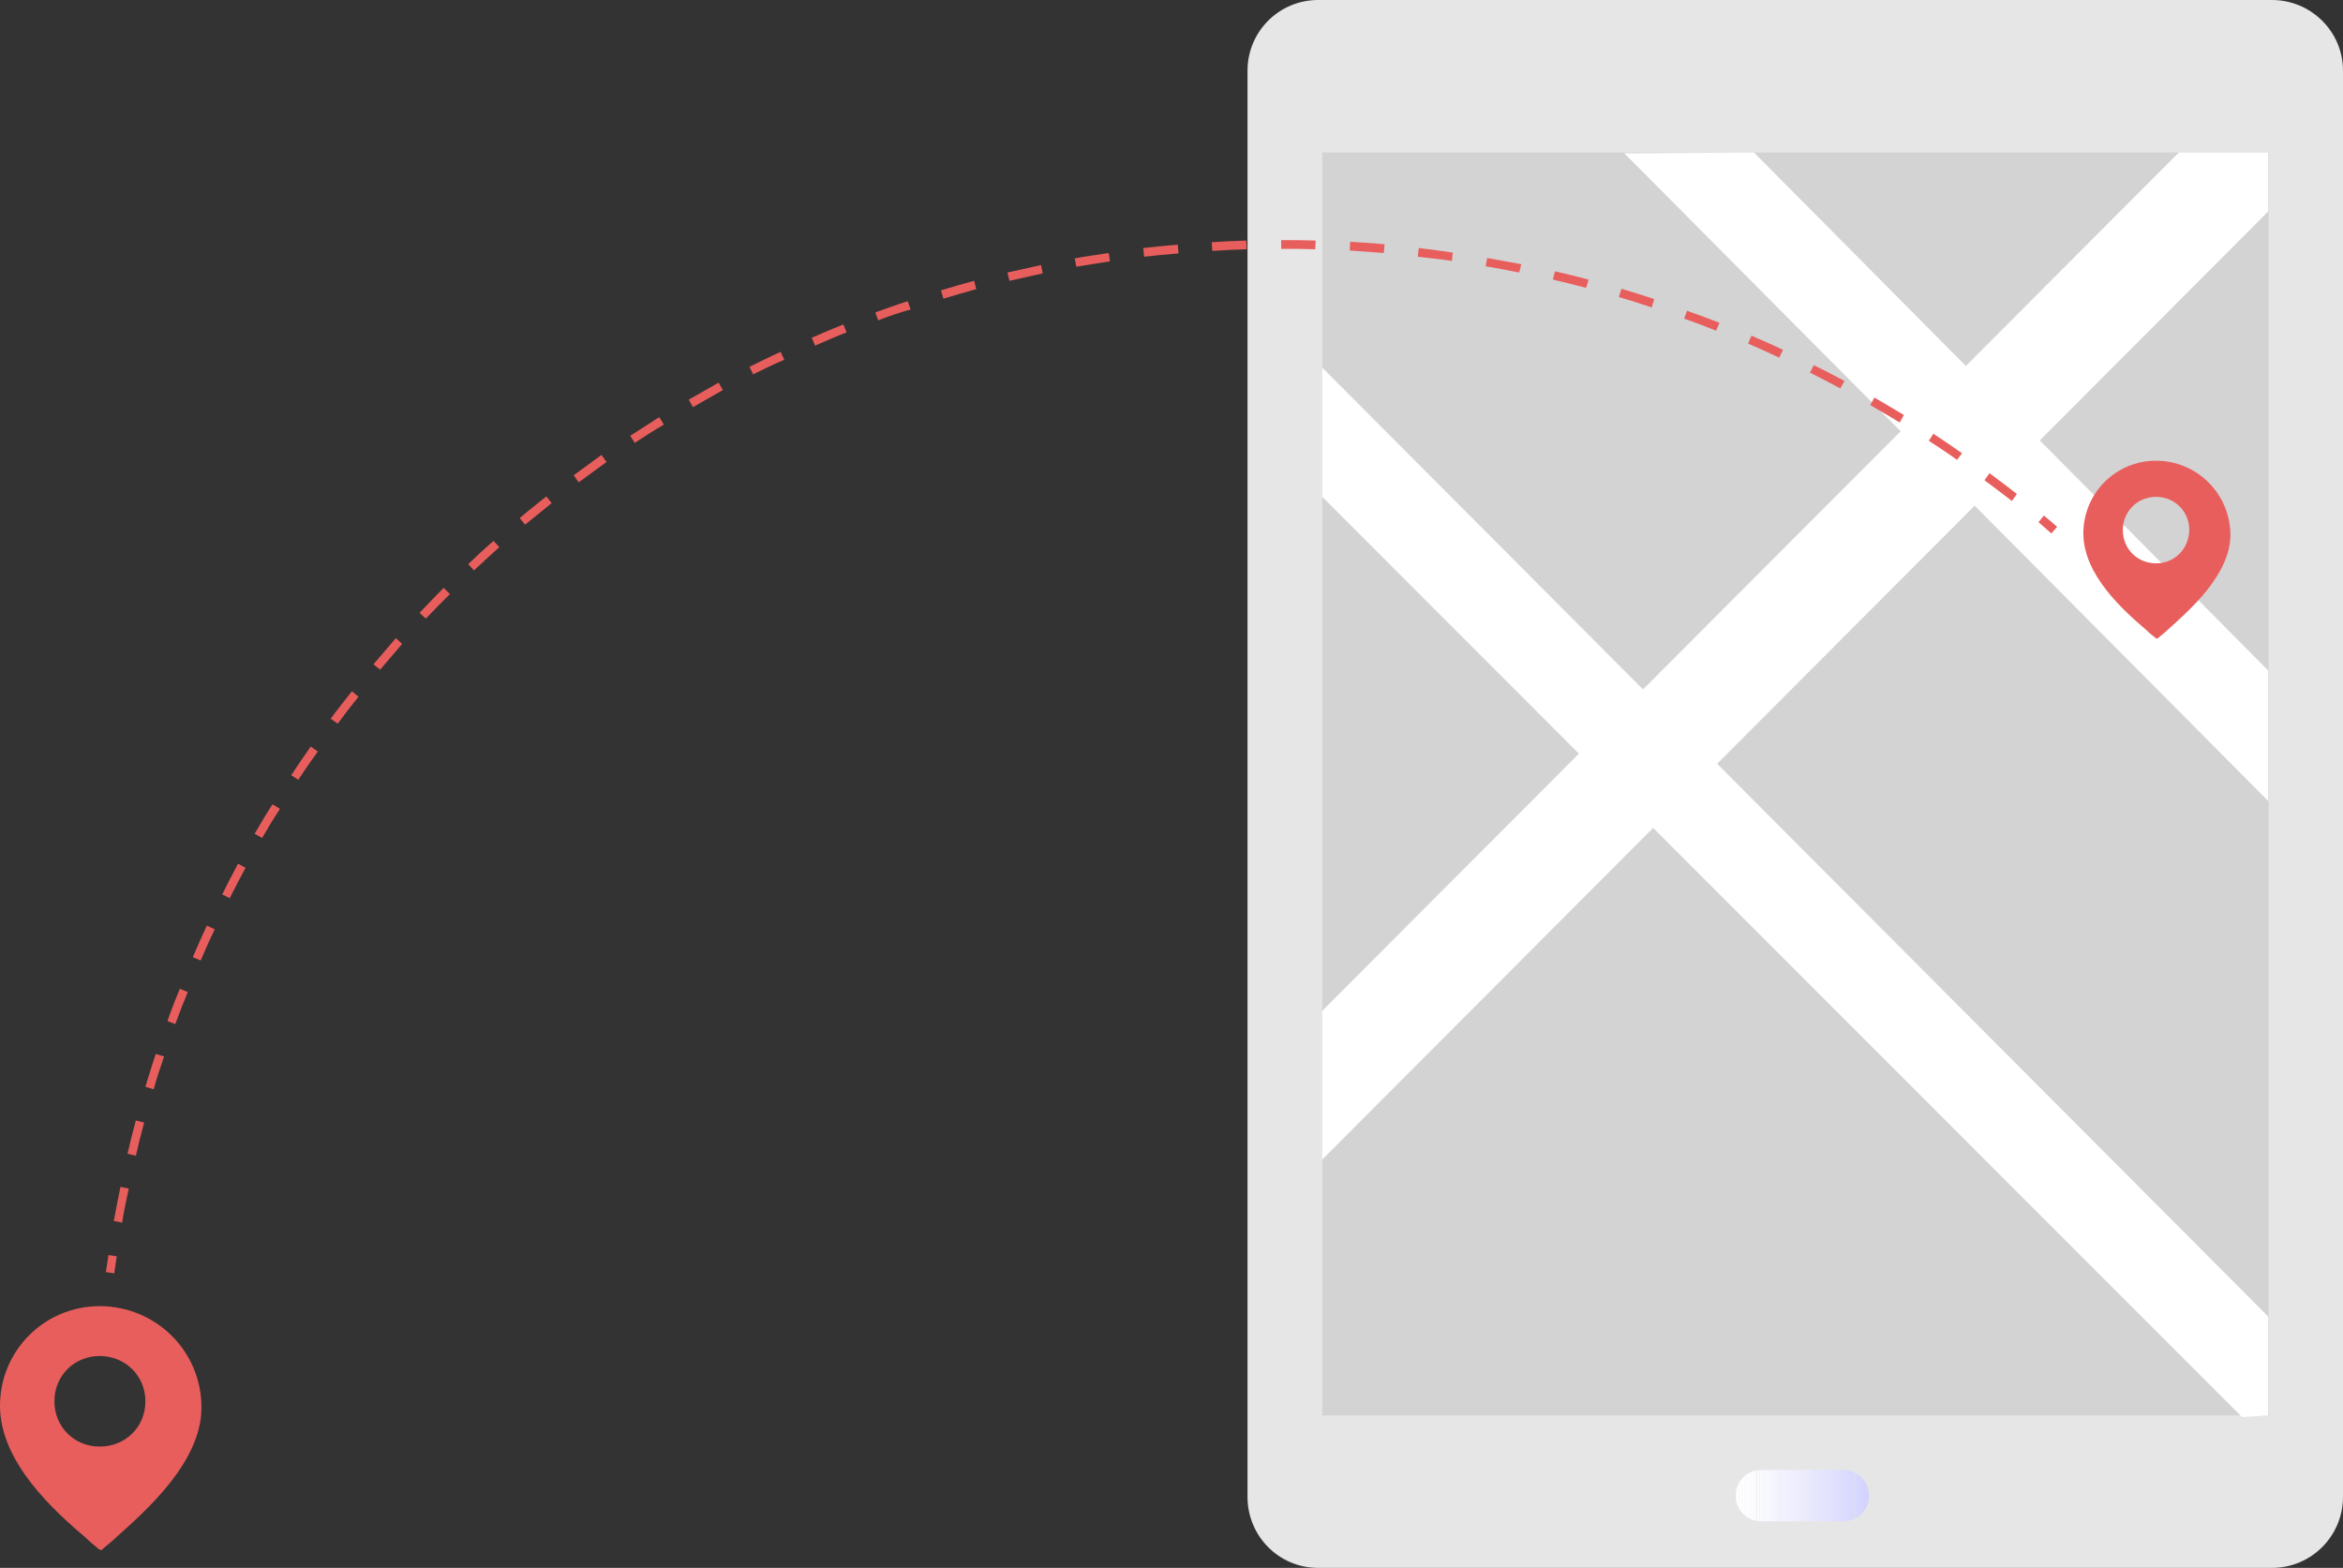 <?xml version="1.0" encoding="utf-8"?>
<!-- Generator: Adobe Illustrator 21.0.0, SVG Export Plug-In . SVG Version: 6.00 Build 0)  -->
<svg version="1.1" id="Ñëîé_1" xmlns="http://www.w3.org/2000/svg" xmlns:xlink="http://www.w3.org/1999/xlink" x="0px" y="0px"
	 viewBox="0 0 564 377.4" style="enable-background:new 0 0 564 377.4;" xml:space="preserve">
<rect x="0" y="0" width="564" height="377.4" fill="#333333" stroke="none"/>
<style type="text/css">
	.st0{fill:#E6E6E6;}
	.st1{fill:#D3D3D3;}
	.st2{fill:#FFFFFF;}
	.st3{clip-path:url(#SVGID_2_);fill:#FFFFFF;}
	.st4{clip-path:url(#SVGID_4_);fill:#FFFFFF;}
	.st5{clip-path:url(#SVGID_6_);fill:#FFFFFF;}
	.st6{clip-path:url(#SVGID_8_);fill:#FEFEFF;}
	.st7{clip-path:url(#SVGID_10_);fill:#FDFDFF;}
	.st8{clip-path:url(#SVGID_12_);fill:#FDFDFF;}
	.st9{clip-path:url(#SVGID_14_);fill:#FCFCFF;}
	.st10{clip-path:url(#SVGID_16_);fill:#FBFBFF;}
	.st11{clip-path:url(#SVGID_18_);fill:#FAFAFF;}
	.st12{clip-path:url(#SVGID_20_);fill:#FAFAFF;}
	.st13{clip-path:url(#SVGID_22_);fill:#F9F9FF;}
	.st14{clip-path:url(#SVGID_24_);fill:#F8F8FF;}
	.st15{clip-path:url(#SVGID_26_);fill:#F7F7FF;}
	.st16{clip-path:url(#SVGID_28_);fill:#F6F6FF;}
	.st17{clip-path:url(#SVGID_30_);fill:#F5F5FF;}
	.st18{clip-path:url(#SVGID_32_);fill:#F4F4FF;}
	.st19{clip-path:url(#SVGID_34_);fill:#F3F3FF;}
	.st20{clip-path:url(#SVGID_36_);fill:#F2F2FF;}
	.st21{clip-path:url(#SVGID_38_);fill:#F1F1FF;}
	.st22{clip-path:url(#SVGID_40_);fill:#F0F0FF;}
	.st23{clip-path:url(#SVGID_42_);fill:#EFEFFF;}
	.st24{clip-path:url(#SVGID_44_);fill:#EEEEFF;}
	.st25{clip-path:url(#SVGID_46_);fill:#EDEDFF;}
	.st26{clip-path:url(#SVGID_48_);fill:#ECECFF;}
	.st27{clip-path:url(#SVGID_50_);fill:#EBEBFF;}
	.st28{clip-path:url(#SVGID_52_);fill:#EAEAFF;}
	.st29{clip-path:url(#SVGID_54_);fill:#E9E9FF;}
	.st30{clip-path:url(#SVGID_56_);fill:#E7E7FF;}
	.st31{clip-path:url(#SVGID_58_);fill:#E6E6FF;}
	.st32{clip-path:url(#SVGID_60_);fill:#E5E5FF;}
	.st33{clip-path:url(#SVGID_62_);fill:#E4E4FF;}
	.st34{clip-path:url(#SVGID_64_);fill:#E3E3FF;}
	.st35{clip-path:url(#SVGID_66_);fill:#E2E2FF;}
	.st36{clip-path:url(#SVGID_68_);fill:#E1E1FF;}
	.st37{clip-path:url(#SVGID_70_);fill:#DFDFFF;}
	.st38{clip-path:url(#SVGID_72_);fill:#DEDEFF;}
	.st39{clip-path:url(#SVGID_74_);fill:#DDDDFF;}
	.st40{clip-path:url(#SVGID_76_);fill:#DCDCFF;}
	.st41{clip-path:url(#SVGID_78_);fill:#DBDBFF;}
	.st42{clip-path:url(#SVGID_80_);fill:#D9D9FF;}
	.st43{clip-path:url(#SVGID_82_);fill:#D8D8FF;}
	.st44{clip-path:url(#SVGID_84_);fill:#D7D7FF;}
	.st45{clip-path:url(#SVGID_86_);fill:#D6D6FF;}
	.st46{clip-path:url(#SVGID_88_);fill:#D5D5FF;}
	.st47{clip-path:url(#SVGID_90_);fill:#D3D3FF;}
	.st48{clip-path:url(#SVGID_92_);fill:#D2D2FF;}
	.st49{clip-path:url(#SVGID_94_);fill:#D2D2FF;}
	.st50{opacity:0.11;}
	.st51{fill:#BDDFE0;}
	.st52{fill:#323231;}
	.st53{fill:#414141;}
	.st54{fill:#282828;}
	.st55{fill:#353535;}
	.st56{fill:#2B2B2B;}
	.st57{fill:#565656;}
	.st58{fill:#ED9914;}
	.st59{fill:#564F4F;}
	.st60{fill:#C8CAC4;}
	.st61{fill:#8C8C8C;}
	.st62{opacity:0.25;}
	.st63{fill:#AFAFAD;}
	.st64{fill:#FFAF2E;}
	.st65{fill:#474747;}
	.st66{fill:#3D3D3D;}
	.st67{fill:#D6850D;}
	.st68{fill:#6D6D6D;}
	.st69{fill:#3A3A3A;}
	.st70{fill:#EA5615;}
	.st71{fill:#303030;}
	.st72{opacity:0.21;}
	.st73{opacity:0.4;}
	.st74{fill:#3F3F3F;}
	.st75{fill:#BFBFBF;}
	.st76{fill:#CCCCCC;}
	.st77{fill:#B2B2B2;}
	.st78{fill:#5B5B5B;}
	.st79{opacity:0.45;}
	.st80{fill:#424242;}
	.st81{fill:#C1C1C1;}
	.st82{fill:#7A7A7A;}
	.st83{fill:#707070;}
	.st84{fill:#EFEFEF;}
	.st85{fill:#F4F4F4;}
	.st86{fill:#515151;}
	.st87{fill:#AA8F74;}
	.st88{fill:#C1A685;}
	.st89{fill:#B2997C;}
	.st90{opacity:0.22;}
	.st91{fill:#CEB897;}
	.st92{opacity:9.000000e-02;}
	.st93{fill:#D8C1A3;}
	.st94{fill:#A5A5A5;}
	.st95{fill:#C6321E;}
	.st96{fill:#E79D84;}
	.st97{opacity:0.59;}
	.st98{fill:#DB8F7B;}
	.st99{fill:#9F856C;}
	.st100{fill:#5F6468;}
	.st101{opacity:8.000000e-02;}
	.st102{fill:#4B515B;}
	.st103{opacity:0.52;}
	.st104{fill:#434851;}
	.st105{fill:#DE8F78;}
	.st106{fill:#6D4D4B;}
	.st107{fill:#4F372D;}
	.st108{opacity:0.15;}
	.st109{fill:#D8462A;}
	.st110{fill:#596E9E;}
	.st111{opacity:6.000000e-02;}
	.st112{opacity:7.000000e-02;}
	.st113{fill:#DDD7D0;}
	.st114{fill:#878E91;}
	.st115{fill:#E85E5C;}
</style>
<g>
	<g>
		<g>
			<path class="st0" d="M317.3,377.4c-9.4,0-17-7.6-17-17.1V17c0-9.4,7.6-17,17-17h229.6c9.4,0,17.1,7.6,17.1,17v343.3
				c0,9.4-7.6,17.1-17.1,17.1H317.3z"/>
		</g>
		<g>
			<rect x="318.3" y="36.7" class="st1" width="227.8" height="304"/>
		</g>
		<g>
			<g>
				<polygon class="st2" points="546,50.9 318.3,279.1 318.3,243.3 524.5,36.7 546,36.7 				"/>
			</g>
			<g>
				<polygon class="st2" points="318.3,119.6 539.7,341.1 546,340.7 546,316.9 318.3,88.5 				"/>
			</g>
			<g>
				<polygon class="st2" points="422.2,36.7 546,161.4 546,192.8 391,36.9 				"/>
			</g>
		</g>
		<g>
			<g>
				<g>
					<defs>
						<path id="SVGID_1_" d="M449.9,360c0,3.5-2.8,6.2-6.2,6.2H424c-3.5,0-6.2-2.8-6.2-6.2l0,0c0-3.5,2.8-6.2,6.2-6.2h19.6
							C447.1,353.8,449.9,356.6,449.9,360L449.9,360z"/>
					</defs>
					<clipPath id="SVGID_2_">
						<use xlink:href="#SVGID_1_"  style="overflow:visible;"/>
					</clipPath>
					<rect x="417.8" y="353.8" class="st3" width="0.1" height="12.5"/>
				</g>
				<g>
					<defs>
						<path id="SVGID_3_" d="M449.9,360c0,3.5-2.8,6.2-6.2,6.2H424c-3.5,0-6.2-2.8-6.2-6.2l0,0c0-3.5,2.8-6.2,6.2-6.2h19.6
							C447.1,353.8,449.9,356.6,449.9,360L449.9,360z"/>
					</defs>
					<clipPath id="SVGID_4_">
						<use xlink:href="#SVGID_3_"  style="overflow:visible;"/>
					</clipPath>
					<rect x="417.9" y="353.8" class="st4" width="0.7" height="12.5"/>
				</g>
				<g>
					<defs>
						<path id="SVGID_5_" d="M449.9,360c0,3.5-2.8,6.2-6.2,6.2H424c-3.5,0-6.2-2.8-6.2-6.2l0,0c0-3.5,2.8-6.2,6.2-6.2h19.6
							C447.1,353.8,449.9,356.6,449.9,360L449.9,360z"/>
					</defs>
					<clipPath id="SVGID_6_">
						<use xlink:href="#SVGID_5_"  style="overflow:visible;"/>
					</clipPath>
					<rect x="418.6" y="353.8" class="st5" width="0.7" height="12.5"/>
				</g>
				<g>
					<defs>
						<path id="SVGID_7_" d="M449.9,360c0,3.5-2.8,6.2-6.2,6.2H424c-3.5,0-6.2-2.8-6.2-6.2l0,0c0-3.5,2.8-6.2,6.2-6.2h19.6
							C447.1,353.8,449.9,356.6,449.9,360L449.9,360z"/>
					</defs>
					<clipPath id="SVGID_8_">
						<use xlink:href="#SVGID_7_"  style="overflow:visible;"/>
					</clipPath>
					<rect x="419.3" y="353.8" class="st6" width="0.7" height="12.5"/>
				</g>
				<g>
					<defs>
						<path id="SVGID_9_" d="M449.9,360c0,3.5-2.8,6.2-6.2,6.2H424c-3.5,0-6.2-2.8-6.2-6.2l0,0c0-3.5,2.8-6.2,6.2-6.2h19.6
							C447.1,353.8,449.9,356.6,449.9,360L449.9,360z"/>
					</defs>
					<clipPath id="SVGID_10_">
						<use xlink:href="#SVGID_9_"  style="overflow:visible;"/>
					</clipPath>
					<rect x="420" y="353.8" class="st7" width="0.7" height="12.5"/>
				</g>
				<g>
					<defs>
						<path id="SVGID_11_" d="M449.9,360c0,3.5-2.8,6.2-6.2,6.2H424c-3.5,0-6.2-2.8-6.2-6.2l0,0c0-3.5,2.8-6.2,6.2-6.2h19.6
							C447.1,353.8,449.9,356.6,449.9,360L449.9,360z"/>
					</defs>
					<clipPath id="SVGID_12_">
						<use xlink:href="#SVGID_11_"  style="overflow:visible;"/>
					</clipPath>
					<rect x="420.7" y="353.8" class="st8" width="0.7" height="12.5"/>
				</g>
				<g>
					<defs>
						<path id="SVGID_13_" d="M449.9,360c0,3.5-2.8,6.2-6.2,6.2H424c-3.5,0-6.2-2.8-6.2-6.2l0,0c0-3.5,2.8-6.2,6.2-6.2h19.6
							C447.1,353.8,449.9,356.6,449.9,360L449.9,360z"/>
					</defs>
					<clipPath id="SVGID_14_">
						<use xlink:href="#SVGID_13_"  style="overflow:visible;"/>
					</clipPath>
					<rect x="421.4" y="353.8" class="st9" width="0.7" height="12.5"/>
				</g>
				<g>
					<defs>
						<path id="SVGID_15_" d="M449.9,360c0,3.5-2.8,6.2-6.2,6.2H424c-3.5,0-6.2-2.8-6.2-6.2l0,0c0-3.5,2.8-6.2,6.2-6.2h19.6
							C447.1,353.8,449.9,356.6,449.9,360L449.9,360z"/>
					</defs>
					<clipPath id="SVGID_16_">
						<use xlink:href="#SVGID_15_"  style="overflow:visible;"/>
					</clipPath>
					<rect x="422.1" y="353.8" class="st10" width="0.7" height="12.5"/>
				</g>
				<g>
					<defs>
						<path id="SVGID_17_" d="M449.9,360c0,3.5-2.8,6.2-6.2,6.2H424c-3.5,0-6.2-2.8-6.2-6.2l0,0c0-3.5,2.8-6.2,6.2-6.2h19.6
							C447.1,353.8,449.9,356.6,449.9,360L449.9,360z"/>
					</defs>
					<clipPath id="SVGID_18_">
						<use xlink:href="#SVGID_17_"  style="overflow:visible;"/>
					</clipPath>
					<rect x="422.9" y="353.8" class="st11" width="0.7" height="12.5"/>
				</g>
				<g>
					<defs>
						<path id="SVGID_19_" d="M449.9,360c0,3.5-2.8,6.2-6.2,6.2H424c-3.5,0-6.2-2.8-6.2-6.2l0,0c0-3.5,2.8-6.2,6.2-6.2h19.6
							C447.1,353.8,449.9,356.6,449.9,360L449.9,360z"/>
					</defs>
					<clipPath id="SVGID_20_">
						<use xlink:href="#SVGID_19_"  style="overflow:visible;"/>
					</clipPath>
					<rect x="423.6" y="353.8" class="st12" width="0.7" height="12.5"/>
				</g>
				<g>
					<defs>
						<path id="SVGID_21_" d="M449.9,360c0,3.5-2.8,6.2-6.2,6.2H424c-3.5,0-6.2-2.8-6.2-6.2l0,0c0-3.5,2.8-6.2,6.2-6.2h19.6
							C447.1,353.8,449.9,356.6,449.9,360L449.9,360z"/>
					</defs>
					<clipPath id="SVGID_22_">
						<use xlink:href="#SVGID_21_"  style="overflow:visible;"/>
					</clipPath>
					<rect x="424.3" y="353.8" class="st13" width="0.7" height="12.5"/>
				</g>
				<g>
					<defs>
						<path id="SVGID_23_" d="M449.9,360c0,3.5-2.8,6.2-6.2,6.2H424c-3.5,0-6.2-2.8-6.2-6.2l0,0c0-3.5,2.8-6.2,6.2-6.2h19.6
							C447.1,353.8,449.9,356.6,449.9,360L449.9,360z"/>
					</defs>
					<clipPath id="SVGID_24_">
						<use xlink:href="#SVGID_23_"  style="overflow:visible;"/>
					</clipPath>
					<rect x="425" y="353.8" class="st14" width="0.7" height="12.5"/>
				</g>
				<g>
					<defs>
						<path id="SVGID_25_" d="M449.9,360c0,3.5-2.8,6.2-6.2,6.2H424c-3.5,0-6.2-2.8-6.2-6.2l0,0c0-3.5,2.8-6.2,6.2-6.2h19.6
							C447.1,353.8,449.9,356.6,449.9,360L449.9,360z"/>
					</defs>
					<clipPath id="SVGID_26_">
						<use xlink:href="#SVGID_25_"  style="overflow:visible;"/>
					</clipPath>
					<rect x="425.7" y="353.8" class="st15" width="0.7" height="12.5"/>
				</g>
				<g>
					<defs>
						<path id="SVGID_27_" d="M449.9,360c0,3.5-2.8,6.2-6.2,6.2H424c-3.5,0-6.2-2.8-6.2-6.2l0,0c0-3.5,2.8-6.2,6.2-6.2h19.6
							C447.1,353.8,449.9,356.6,449.9,360L449.9,360z"/>
					</defs>
					<clipPath id="SVGID_28_">
						<use xlink:href="#SVGID_27_"  style="overflow:visible;"/>
					</clipPath>
					<rect x="426.4" y="353.8" class="st16" width="0.7" height="12.5"/>
				</g>
				<g>
					<defs>
						<path id="SVGID_29_" d="M449.9,360c0,3.5-2.8,6.2-6.2,6.2H424c-3.5,0-6.2-2.8-6.2-6.2l0,0c0-3.5,2.8-6.2,6.2-6.2h19.6
							C447.1,353.8,449.9,356.6,449.9,360L449.9,360z"/>
					</defs>
					<clipPath id="SVGID_30_">
						<use xlink:href="#SVGID_29_"  style="overflow:visible;"/>
					</clipPath>
					<rect x="427.1" y="353.8" class="st17" width="0.7" height="12.5"/>
				</g>
				<g>
					<defs>
						<path id="SVGID_31_" d="M449.9,360c0,3.5-2.8,6.2-6.2,6.2H424c-3.5,0-6.2-2.8-6.2-6.2l0,0c0-3.5,2.8-6.2,6.2-6.2h19.6
							C447.1,353.8,449.9,356.6,449.9,360L449.9,360z"/>
					</defs>
					<clipPath id="SVGID_32_">
						<use xlink:href="#SVGID_31_"  style="overflow:visible;"/>
					</clipPath>
					<rect x="427.8" y="353.8" class="st18" width="0.7" height="12.5"/>
				</g>
				<g>
					<defs>
						<path id="SVGID_33_" d="M449.9,360c0,3.5-2.8,6.2-6.2,6.2H424c-3.5,0-6.2-2.8-6.2-6.2l0,0c0-3.5,2.8-6.2,6.2-6.2h19.6
							C447.1,353.8,449.9,356.6,449.9,360L449.9,360z"/>
					</defs>
					<clipPath id="SVGID_34_">
						<use xlink:href="#SVGID_33_"  style="overflow:visible;"/>
					</clipPath>
					<rect x="428.6" y="353.8" class="st19" width="0.7" height="12.5"/>
				</g>
				<g>
					<defs>
						<path id="SVGID_35_" d="M449.9,360c0,3.5-2.8,6.2-6.2,6.2H424c-3.5,0-6.2-2.8-6.2-6.2l0,0c0-3.5,2.8-6.2,6.2-6.2h19.6
							C447.1,353.8,449.9,356.6,449.9,360L449.9,360z"/>
					</defs>
					<clipPath id="SVGID_36_">
						<use xlink:href="#SVGID_35_"  style="overflow:visible;"/>
					</clipPath>
					<rect x="429.3" y="353.8" class="st20" width="0.7" height="12.5"/>
				</g>
				<g>
					<defs>
						<path id="SVGID_37_" d="M449.9,360c0,3.5-2.8,6.2-6.2,6.2H424c-3.5,0-6.2-2.8-6.2-6.2l0,0c0-3.5,2.8-6.2,6.2-6.2h19.6
							C447.1,353.8,449.9,356.6,449.9,360L449.9,360z"/>
					</defs>
					<clipPath id="SVGID_38_">
						<use xlink:href="#SVGID_37_"  style="overflow:visible;"/>
					</clipPath>
					<rect x="430" y="353.8" class="st21" width="0.7" height="12.5"/>
				</g>
				<g>
					<defs>
						<path id="SVGID_39_" d="M449.9,360c0,3.5-2.8,6.2-6.2,6.2H424c-3.5,0-6.2-2.8-6.2-6.2l0,0c0-3.5,2.8-6.2,6.2-6.2h19.6
							C447.1,353.8,449.9,356.6,449.9,360L449.9,360z"/>
					</defs>
					<clipPath id="SVGID_40_">
						<use xlink:href="#SVGID_39_"  style="overflow:visible;"/>
					</clipPath>
					<rect x="430.7" y="353.8" class="st22" width="0.7" height="12.5"/>
				</g>
				<g>
					<defs>
						<path id="SVGID_41_" d="M449.9,360c0,3.5-2.8,6.2-6.2,6.2H424c-3.5,0-6.2-2.8-6.2-6.2l0,0c0-3.5,2.8-6.2,6.2-6.2h19.6
							C447.1,353.8,449.9,356.6,449.9,360L449.9,360z"/>
					</defs>
					<clipPath id="SVGID_42_">
						<use xlink:href="#SVGID_41_"  style="overflow:visible;"/>
					</clipPath>
					<rect x="431.4" y="353.8" class="st23" width="0.7" height="12.5"/>
				</g>
				<g>
					<defs>
						<path id="SVGID_43_" d="M449.9,360c0,3.5-2.8,6.2-6.2,6.2H424c-3.5,0-6.2-2.8-6.2-6.2l0,0c0-3.5,2.8-6.2,6.2-6.2h19.6
							C447.1,353.8,449.9,356.6,449.9,360L449.9,360z"/>
					</defs>
					<clipPath id="SVGID_44_">
						<use xlink:href="#SVGID_43_"  style="overflow:visible;"/>
					</clipPath>
					<rect x="432.1" y="353.8" class="st24" width="0.7" height="12.5"/>
				</g>
				<g>
					<defs>
						<path id="SVGID_45_" d="M449.9,360c0,3.5-2.8,6.2-6.2,6.2H424c-3.5,0-6.2-2.8-6.2-6.2l0,0c0-3.5,2.8-6.2,6.2-6.2h19.6
							C447.1,353.8,449.9,356.6,449.9,360L449.9,360z"/>
					</defs>
					<clipPath id="SVGID_46_">
						<use xlink:href="#SVGID_45_"  style="overflow:visible;"/>
					</clipPath>
					<rect x="432.8" y="353.8" class="st25" width="0.7" height="12.5"/>
				</g>
				<g>
					<defs>
						<path id="SVGID_47_" d="M449.9,360c0,3.5-2.8,6.2-6.2,6.2H424c-3.5,0-6.2-2.8-6.2-6.2l0,0c0-3.5,2.8-6.2,6.2-6.2h19.6
							C447.1,353.8,449.9,356.6,449.9,360L449.9,360z"/>
					</defs>
					<clipPath id="SVGID_48_">
						<use xlink:href="#SVGID_47_"  style="overflow:visible;"/>
					</clipPath>
					<rect x="433.5" y="353.8" class="st26" width="0.7" height="12.5"/>
				</g>
				<g>
					<defs>
						<path id="SVGID_49_" d="M449.9,360c0,3.5-2.8,6.2-6.2,6.2H424c-3.5,0-6.2-2.8-6.2-6.2l0,0c0-3.5,2.8-6.2,6.2-6.2h19.6
							C447.1,353.8,449.9,356.6,449.9,360L449.9,360z"/>
					</defs>
					<clipPath id="SVGID_50_">
						<use xlink:href="#SVGID_49_"  style="overflow:visible;"/>
					</clipPath>
					<rect x="434.2" y="353.8" class="st27" width="0.7" height="12.5"/>
				</g>
				<g>
					<defs>
						<path id="SVGID_51_" d="M449.9,360c0,3.5-2.8,6.2-6.2,6.2H424c-3.5,0-6.2-2.8-6.2-6.2l0,0c0-3.5,2.8-6.2,6.2-6.2h19.6
							C447.1,353.8,449.9,356.6,449.9,360L449.9,360z"/>
					</defs>
					<clipPath id="SVGID_52_">
						<use xlink:href="#SVGID_51_"  style="overflow:visible;"/>
					</clipPath>
					<rect x="435" y="353.8" class="st28" width="0.7" height="12.5"/>
				</g>
				<g>
					<defs>
						<path id="SVGID_53_" d="M449.9,360c0,3.5-2.8,6.2-6.2,6.2H424c-3.5,0-6.2-2.8-6.2-6.2l0,0c0-3.5,2.8-6.2,6.2-6.2h19.6
							C447.1,353.8,449.9,356.6,449.9,360L449.9,360z"/>
					</defs>
					<clipPath id="SVGID_54_">
						<use xlink:href="#SVGID_53_"  style="overflow:visible;"/>
					</clipPath>
					<rect x="435.7" y="353.8" class="st29" width="0.7" height="12.5"/>
				</g>
				<g>
					<defs>
						<path id="SVGID_55_" d="M449.9,360c0,3.5-2.8,6.2-6.2,6.2H424c-3.5,0-6.2-2.8-6.2-6.2l0,0c0-3.5,2.8-6.2,6.2-6.2h19.6
							C447.1,353.8,449.9,356.6,449.9,360L449.9,360z"/>
					</defs>
					<clipPath id="SVGID_56_">
						<use xlink:href="#SVGID_55_"  style="overflow:visible;"/>
					</clipPath>
					<rect x="436.4" y="353.8" class="st30" width="0.7" height="12.5"/>
				</g>
				<g>
					<defs>
						<path id="SVGID_57_" d="M449.9,360c0,3.5-2.8,6.2-6.2,6.2H424c-3.5,0-6.2-2.8-6.2-6.2l0,0c0-3.5,2.8-6.2,6.2-6.2h19.6
							C447.1,353.8,449.9,356.6,449.9,360L449.9,360z"/>
					</defs>
					<clipPath id="SVGID_58_">
						<use xlink:href="#SVGID_57_"  style="overflow:visible;"/>
					</clipPath>
					<rect x="437.1" y="353.8" class="st31" width="0.7" height="12.5"/>
				</g>
				<g>
					<defs>
						<path id="SVGID_59_" d="M449.9,360c0,3.5-2.8,6.2-6.2,6.2H424c-3.5,0-6.2-2.8-6.2-6.2l0,0c0-3.5,2.8-6.2,6.2-6.2h19.6
							C447.1,353.8,449.9,356.6,449.9,360L449.9,360z"/>
					</defs>
					<clipPath id="SVGID_60_">
						<use xlink:href="#SVGID_59_"  style="overflow:visible;"/>
					</clipPath>
					<rect x="437.8" y="353.8" class="st32" width="0.7" height="12.5"/>
				</g>
				<g>
					<defs>
						<path id="SVGID_61_" d="M449.9,360c0,3.5-2.8,6.2-6.2,6.2H424c-3.5,0-6.2-2.8-6.2-6.2l0,0c0-3.5,2.8-6.2,6.2-6.2h19.6
							C447.1,353.8,449.9,356.6,449.9,360L449.9,360z"/>
					</defs>
					<clipPath id="SVGID_62_">
						<use xlink:href="#SVGID_61_"  style="overflow:visible;"/>
					</clipPath>
					<rect x="438.5" y="353.8" class="st33" width="0.7" height="12.5"/>
				</g>
				<g>
					<defs>
						<path id="SVGID_63_" d="M449.9,360c0,3.5-2.8,6.2-6.2,6.2H424c-3.5,0-6.2-2.8-6.2-6.2l0,0c0-3.5,2.8-6.2,6.2-6.2h19.6
							C447.1,353.8,449.9,356.6,449.9,360L449.9,360z"/>
					</defs>
					<clipPath id="SVGID_64_">
						<use xlink:href="#SVGID_63_"  style="overflow:visible;"/>
					</clipPath>
					<rect x="439.2" y="353.8" class="st34" width="0.7" height="12.5"/>
				</g>
				<g>
					<defs>
						<path id="SVGID_65_" d="M449.9,360c0,3.5-2.8,6.2-6.2,6.2H424c-3.5,0-6.2-2.8-6.2-6.2l0,0c0-3.5,2.8-6.2,6.2-6.2h19.6
							C447.1,353.8,449.9,356.6,449.9,360L449.9,360z"/>
					</defs>
					<clipPath id="SVGID_66_">
						<use xlink:href="#SVGID_65_"  style="overflow:visible;"/>
					</clipPath>
					<rect x="439.9" y="353.8" class="st35" width="0.7" height="12.5"/>
				</g>
				<g>
					<defs>
						<path id="SVGID_67_" d="M449.9,360c0,3.5-2.8,6.2-6.2,6.2H424c-3.5,0-6.2-2.8-6.2-6.2l0,0c0-3.5,2.8-6.2,6.2-6.2h19.6
							C447.1,353.8,449.9,356.6,449.9,360L449.9,360z"/>
					</defs>
					<clipPath id="SVGID_68_">
						<use xlink:href="#SVGID_67_"  style="overflow:visible;"/>
					</clipPath>
					<rect x="440.7" y="353.8" class="st36" width="0.7" height="12.5"/>
				</g>
				<g>
					<defs>
						<path id="SVGID_69_" d="M449.9,360c0,3.5-2.8,6.2-6.2,6.2H424c-3.5,0-6.2-2.8-6.2-6.2l0,0c0-3.5,2.8-6.2,6.2-6.2h19.6
							C447.1,353.8,449.9,356.6,449.9,360L449.9,360z"/>
					</defs>
					<clipPath id="SVGID_70_">
						<use xlink:href="#SVGID_69_"  style="overflow:visible;"/>
					</clipPath>
					<rect x="441.4" y="353.8" class="st37" width="0.7" height="12.5"/>
				</g>
				<g>
					<defs>
						<path id="SVGID_71_" d="M449.9,360c0,3.5-2.8,6.2-6.2,6.2H424c-3.5,0-6.2-2.8-6.2-6.2l0,0c0-3.5,2.8-6.2,6.2-6.2h19.6
							C447.1,353.8,449.9,356.6,449.9,360L449.9,360z"/>
					</defs>
					<clipPath id="SVGID_72_">
						<use xlink:href="#SVGID_71_"  style="overflow:visible;"/>
					</clipPath>
					<rect x="442.1" y="353.8" class="st38" width="0.7" height="12.5"/>
				</g>
				<g>
					<defs>
						<path id="SVGID_73_" d="M449.9,360c0,3.5-2.8,6.2-6.2,6.2H424c-3.5,0-6.2-2.8-6.2-6.2l0,0c0-3.5,2.8-6.2,6.2-6.2h19.6
							C447.1,353.8,449.9,356.6,449.9,360L449.9,360z"/>
					</defs>
					<clipPath id="SVGID_74_">
						<use xlink:href="#SVGID_73_"  style="overflow:visible;"/>
					</clipPath>
					<rect x="442.8" y="353.8" class="st39" width="0.7" height="12.5"/>
				</g>
				<g>
					<defs>
						<path id="SVGID_75_" d="M449.9,360c0,3.5-2.8,6.2-6.2,6.2H424c-3.5,0-6.2-2.8-6.2-6.2l0,0c0-3.5,2.8-6.2,6.2-6.2h19.6
							C447.1,353.8,449.9,356.6,449.9,360L449.9,360z"/>
					</defs>
					<clipPath id="SVGID_76_">
						<use xlink:href="#SVGID_75_"  style="overflow:visible;"/>
					</clipPath>
					<rect x="443.5" y="353.8" class="st40" width="0.7" height="12.5"/>
				</g>
				<g>
					<defs>
						<path id="SVGID_77_" d="M449.9,360c0,3.5-2.8,6.2-6.2,6.2H424c-3.5,0-6.2-2.8-6.2-6.2l0,0c0-3.5,2.8-6.2,6.2-6.2h19.6
							C447.1,353.8,449.9,356.6,449.9,360L449.9,360z"/>
					</defs>
					<clipPath id="SVGID_78_">
						<use xlink:href="#SVGID_77_"  style="overflow:visible;"/>
					</clipPath>
					<rect x="444.2" y="353.8" class="st41" width="0.7" height="12.5"/>
				</g>
				<g>
					<defs>
						<path id="SVGID_79_" d="M449.9,360c0,3.5-2.8,6.2-6.2,6.2H424c-3.5,0-6.2-2.8-6.2-6.2l0,0c0-3.5,2.8-6.2,6.2-6.2h19.6
							C447.1,353.8,449.9,356.6,449.9,360L449.9,360z"/>
					</defs>
					<clipPath id="SVGID_80_">
						<use xlink:href="#SVGID_79_"  style="overflow:visible;"/>
					</clipPath>
					<rect x="444.9" y="353.8" class="st42" width="0.7" height="12.5"/>
				</g>
				<g>
					<defs>
						<path id="SVGID_81_" d="M449.9,360c0,3.5-2.8,6.2-6.2,6.2H424c-3.5,0-6.2-2.8-6.2-6.2l0,0c0-3.5,2.8-6.2,6.2-6.2h19.6
							C447.1,353.8,449.9,356.6,449.9,360L449.9,360z"/>
					</defs>
					<clipPath id="SVGID_82_">
						<use xlink:href="#SVGID_81_"  style="overflow:visible;"/>
					</clipPath>
					<rect x="445.6" y="353.8" class="st43" width="0.7" height="12.5"/>
				</g>
				<g>
					<defs>
						<path id="SVGID_83_" d="M449.9,360c0,3.5-2.8,6.2-6.2,6.2H424c-3.5,0-6.2-2.8-6.2-6.2l0,0c0-3.5,2.8-6.2,6.2-6.2h19.6
							C447.1,353.8,449.9,356.6,449.9,360L449.9,360z"/>
					</defs>
					<clipPath id="SVGID_84_">
						<use xlink:href="#SVGID_83_"  style="overflow:visible;"/>
					</clipPath>
					<rect x="446.4" y="353.8" class="st44" width="0.7" height="12.5"/>
				</g>
				<g>
					<defs>
						<path id="SVGID_85_" d="M449.9,360c0,3.5-2.8,6.2-6.2,6.2H424c-3.5,0-6.2-2.8-6.2-6.2l0,0c0-3.5,2.8-6.2,6.2-6.2h19.6
							C447.1,353.8,449.9,356.6,449.9,360L449.9,360z"/>
					</defs>
					<clipPath id="SVGID_86_">
						<use xlink:href="#SVGID_85_"  style="overflow:visible;"/>
					</clipPath>
					<rect x="447.1" y="353.8" class="st45" width="0.7" height="12.5"/>
				</g>
				<g>
					<defs>
						<path id="SVGID_87_" d="M449.9,360c0,3.5-2.8,6.2-6.2,6.2H424c-3.5,0-6.2-2.8-6.2-6.2l0,0c0-3.5,2.8-6.2,6.2-6.2h19.6
							C447.1,353.8,449.9,356.6,449.9,360L449.9,360z"/>
					</defs>
					<clipPath id="SVGID_88_">
						<use xlink:href="#SVGID_87_"  style="overflow:visible;"/>
					</clipPath>
					<rect x="447.8" y="353.8" class="st46" width="0.7" height="12.5"/>
				</g>
				<g>
					<defs>
						<path id="SVGID_89_" d="M449.9,360c0,3.5-2.8,6.2-6.2,6.2H424c-3.5,0-6.2-2.8-6.2-6.2l0,0c0-3.5,2.8-6.2,6.2-6.2h19.6
							C447.1,353.8,449.9,356.6,449.9,360L449.9,360z"/>
					</defs>
					<clipPath id="SVGID_90_">
						<use xlink:href="#SVGID_89_"  style="overflow:visible;"/>
					</clipPath>
					<rect x="448.5" y="353.8" class="st47" width="0.7" height="12.5"/>
				</g>
				<g>
					<defs>
						<path id="SVGID_91_" d="M449.9,360c0,3.5-2.8,6.2-6.2,6.2H424c-3.5,0-6.2-2.8-6.2-6.2l0,0c0-3.5,2.8-6.2,6.2-6.2h19.6
							C447.1,353.8,449.9,356.6,449.9,360L449.9,360z"/>
					</defs>
					<clipPath id="SVGID_92_">
						<use xlink:href="#SVGID_91_"  style="overflow:visible;"/>
					</clipPath>
					<rect x="449.2" y="353.8" class="st48" width="0.7" height="12.5"/>
				</g>
				<g>
					<defs>
						<path id="SVGID_93_" d="M449.9,360c0,3.5-2.8,6.2-6.2,6.2H424c-3.5,0-6.2-2.8-6.2-6.2l0,0c0-3.5,2.8-6.2,6.2-6.2h19.6
							C447.1,353.8,449.9,356.6,449.9,360L449.9,360z"/>
					</defs>
					<clipPath id="SVGID_94_">
						<use xlink:href="#SVGID_93_"  style="overflow:visible;"/>
					</clipPath>
				</g>
			</g>
		</g>
	</g>
	<g>
		<g>
			<path class="st115" d="M24,314.4c-13.3,0-24,10.7-24,24c0,13.7,13.3,25.5,20.7,31.8c1.1,1.1,2.2,1.9,3,2.6c0.4,0.4,0.7,0.4,1.1,0
				c0.7-0.7,1.9-1.5,3-2.6c7-6.3,20.7-18.1,20.7-31.4C48.5,325.1,37.4,314.4,24,314.4z M24,348.2c-6.2,0-10.9-4.8-10.9-10.9
				c0-6.2,4.8-10.9,10.9-10.9s11,4.7,11,10.9C35,343.5,30.2,348.2,24,348.2z"/>
		</g>
	</g>
	<g>
		<g>
			<path class="st115" d="M519,110.9c-9.7,0-17.5,7.8-17.5,17.5c0,10,9.7,18.6,15.1,23.2c0.8,0.8,1.6,1.4,2.2,1.9
				c0.3,0.3,0.5,0.3,0.8,0c0.5-0.5,1.4-1.1,2.2-1.9c5.1-4.6,15.1-13.2,15.1-22.9C536.8,118.7,528.7,110.9,519,110.9z M519,135.6
				c-4.5,0-8-3.5-8-8s3.5-8,8-8s8,3.5,8,8C526.9,132.1,523.5,135.6,519,135.6z"/>
		</g>
	</g>
	<g>
		<g>
			<path class="st115" d="M27.5,306.5l-2-0.3c0.2-1.4,0.4-2.7,0.6-4.1l2,0.3C27.9,303.8,27.7,305.2,27.5,306.5z"/>
		</g>
		<g>
			<path class="st115" d="M29.4,294.3l-2-0.4c0.5-2.7,1-5.4,1.6-8.2l2,0.4C30.4,288.9,29.8,291.6,29.4,294.3z M32.7,278.2l-2-0.5
				c0.6-2.7,1.3-5.4,2-8l2,0.5C34,272.8,33.3,275.5,32.7,278.2z M37,262.2l-2-0.6c0.8-2.6,1.6-5.3,2.5-7.9l2,0.6
				C38.6,256.9,37.7,259.6,37,262.2z M42.2,246.5l-1.9-0.7c0.9-2.6,1.9-5.2,3-7.8l1.9,0.8C44.1,241.4,43.1,244,42.2,246.5z
				 M48.3,231.2l-1.9-0.8c1.1-2.5,2.2-5.1,3.4-7.6l1.9,0.9C50.5,226.1,49.4,228.7,48.3,231.2z M55.3,216.2l-1.8-0.9
				c1.2-2.5,2.5-4.9,3.8-7.4l1.8,1C57.8,211.3,56.5,213.8,55.3,216.2z M63.1,201.7l-1.8-1c1.4-2.4,2.8-4.8,4.3-7.1l1.8,1.1
				C65.9,196.9,64.5,199.3,63.1,201.7z M71.8,187.7l-1.7-1.1c1.5-2.3,3.1-4.6,4.7-6.9l1.7,1.2C74.9,183.1,73.3,185.4,71.8,187.7z
				 M81.3,174.2l-1.7-1.2c1.6-2.2,3.4-4.4,5.1-6.6l1.6,1.3C84.6,169.8,82.9,172,81.3,174.2z M91.5,161.2l-1.6-1.3
				c1.8-2.1,3.6-4.2,5.4-6.3l1.5,1.4C95.1,157,93.3,159.1,91.5,161.2z M102.5,148.9l-1.5-1.4c1.9-2,3.8-4,5.8-6l1.5,1.5
				C106.3,145,104.4,146.9,102.5,148.9z M114.1,137.3l-1.4-1.5c2-1.9,4-3.8,6.1-5.6l1.4,1.5C118.2,133.5,116.1,135.4,114.1,137.3z
				 M126.4,126.3l-1.3-1.6c2.1-1.8,4.3-3.5,6.4-5.2l1.3,1.6C130.7,122.8,128.5,124.6,126.4,126.3z M484.3,120.6
				c-2.2-1.7-4.4-3.4-6.6-5l1.2-1.7c2.2,1.6,4.4,3.3,6.6,5L484.3,120.6z M139.3,116.1l-1.2-1.7c2.2-1.6,4.5-3.3,6.7-4.9l1.2,1.7
				C143.8,112.8,141.5,114.5,139.3,116.1z M471.1,110.7c-2.2-1.6-4.5-3.1-6.8-4.6l1.1-1.7c2.3,1.5,4.6,3.1,6.9,4.7L471.1,110.7z
				 M152.8,106.6l-1.1-1.7c2.3-1.5,4.7-3,7-4.5l1.1,1.8C157.4,103.6,155.1,105.1,152.8,106.6z M457.3,101.7
				c-2.3-1.4-4.7-2.8-7.1-4.2l1-1.8c2.4,1.4,4.8,2.8,7.1,4.2L457.3,101.7z M166.8,98l-1-1.8c2.4-1.4,4.8-2.7,7.2-4.1l1,1.8
				C171.6,95.3,169.2,96.6,166.8,98z M443,93.5c-2.4-1.3-4.9-2.6-7.3-3.8l0.9-1.8c2.5,1.2,4.9,2.5,7.4,3.8L443,93.5z M181.3,90.1
				l-0.9-1.8c2.5-1.2,5-2.5,7.5-3.6l0.9,1.9C186.2,87.7,183.7,88.9,181.3,90.1z M428.3,86.1c-2.5-1.2-5-2.3-7.5-3.4l0.8-1.9
				c2.5,1.1,5.1,2.2,7.6,3.4L428.3,86.1z M196.2,83.2l-0.8-1.9c2.5-1.1,5.1-2.2,7.6-3.2l0.8,1.9C201.2,81,198.7,82.1,196.2,83.2z
				 M413.1,79.6c-2.5-1-5.1-2-7.7-2.9l0.7-1.9c2.6,0.9,5.2,1.9,7.8,2.9L413.1,79.6z M211.4,77.1l-0.7-1.9c2.6-0.9,5.2-1.9,7.8-2.7
				l0.7,2C216.6,75.2,214,76.1,211.4,77.1z M397.6,74c-2.6-0.9-5.2-1.7-7.9-2.5l0.6-2c2.6,0.8,5.3,1.6,7.9,2.5L397.6,74z
				 M227.1,71.9l-0.6-2c2.6-0.8,5.3-1.6,8-2.3l0.5,2C232.4,70.3,229.7,71.1,227.1,71.9z M381.8,69.3c-2.6-0.7-5.3-1.4-8-2l0.5-2
				c2.7,0.6,5.4,1.3,8.1,2L381.8,69.3z M243,67.6l-0.5-2c2.7-0.6,5.4-1.2,8.1-1.8l0.4,2C248.4,66.4,245.6,67,243,67.6z M365.7,65.6
				c-2.7-0.5-5.4-1.1-8.1-1.5l0.4-2c2.7,0.5,5.5,1,8.2,1.5L365.7,65.6z M259.1,64.2l-0.4-2c2.7-0.5,5.5-0.9,8.2-1.3l0.3,2
				C264.5,63.3,261.8,63.8,259.1,64.2z M349.5,62.8c-2.7-0.4-5.5-0.7-8.2-1l0.2-2.1c2.7,0.3,5.5,0.7,8.2,1.1L349.5,62.8z
				 M275.4,61.8l-0.2-2.1c2.7-0.3,5.5-0.6,8.3-0.8l0.2,2.1C280.9,61.2,278.1,61.5,275.4,61.8z M333.1,60.9c-2.7-0.2-5.5-0.4-8.2-0.6
				l0.1-2.1c2.8,0.2,5.5,0.3,8.3,0.6L333.1,60.9z M291.8,60.4l-0.1-2.1c2.7-0.2,5.5-0.3,8.3-0.4l0.1,2.1
				C297.3,60.1,294.6,60.2,291.8,60.4z M316.6,60c-2.5-0.1-5.1-0.1-7.6-0.1h-0.6v-2.1h0.6c2.6,0,5.1,0,7.7,0.1L316.6,60z"/>
		</g>
		<g>
			<path class="st115" d="M493.8,128.4c-1-0.9-2.1-1.8-3.1-2.7l1.3-1.6c1.1,0.9,2.1,1.8,3.2,2.7L493.8,128.4z"/>
		</g>
	</g>
</g>
</svg>
